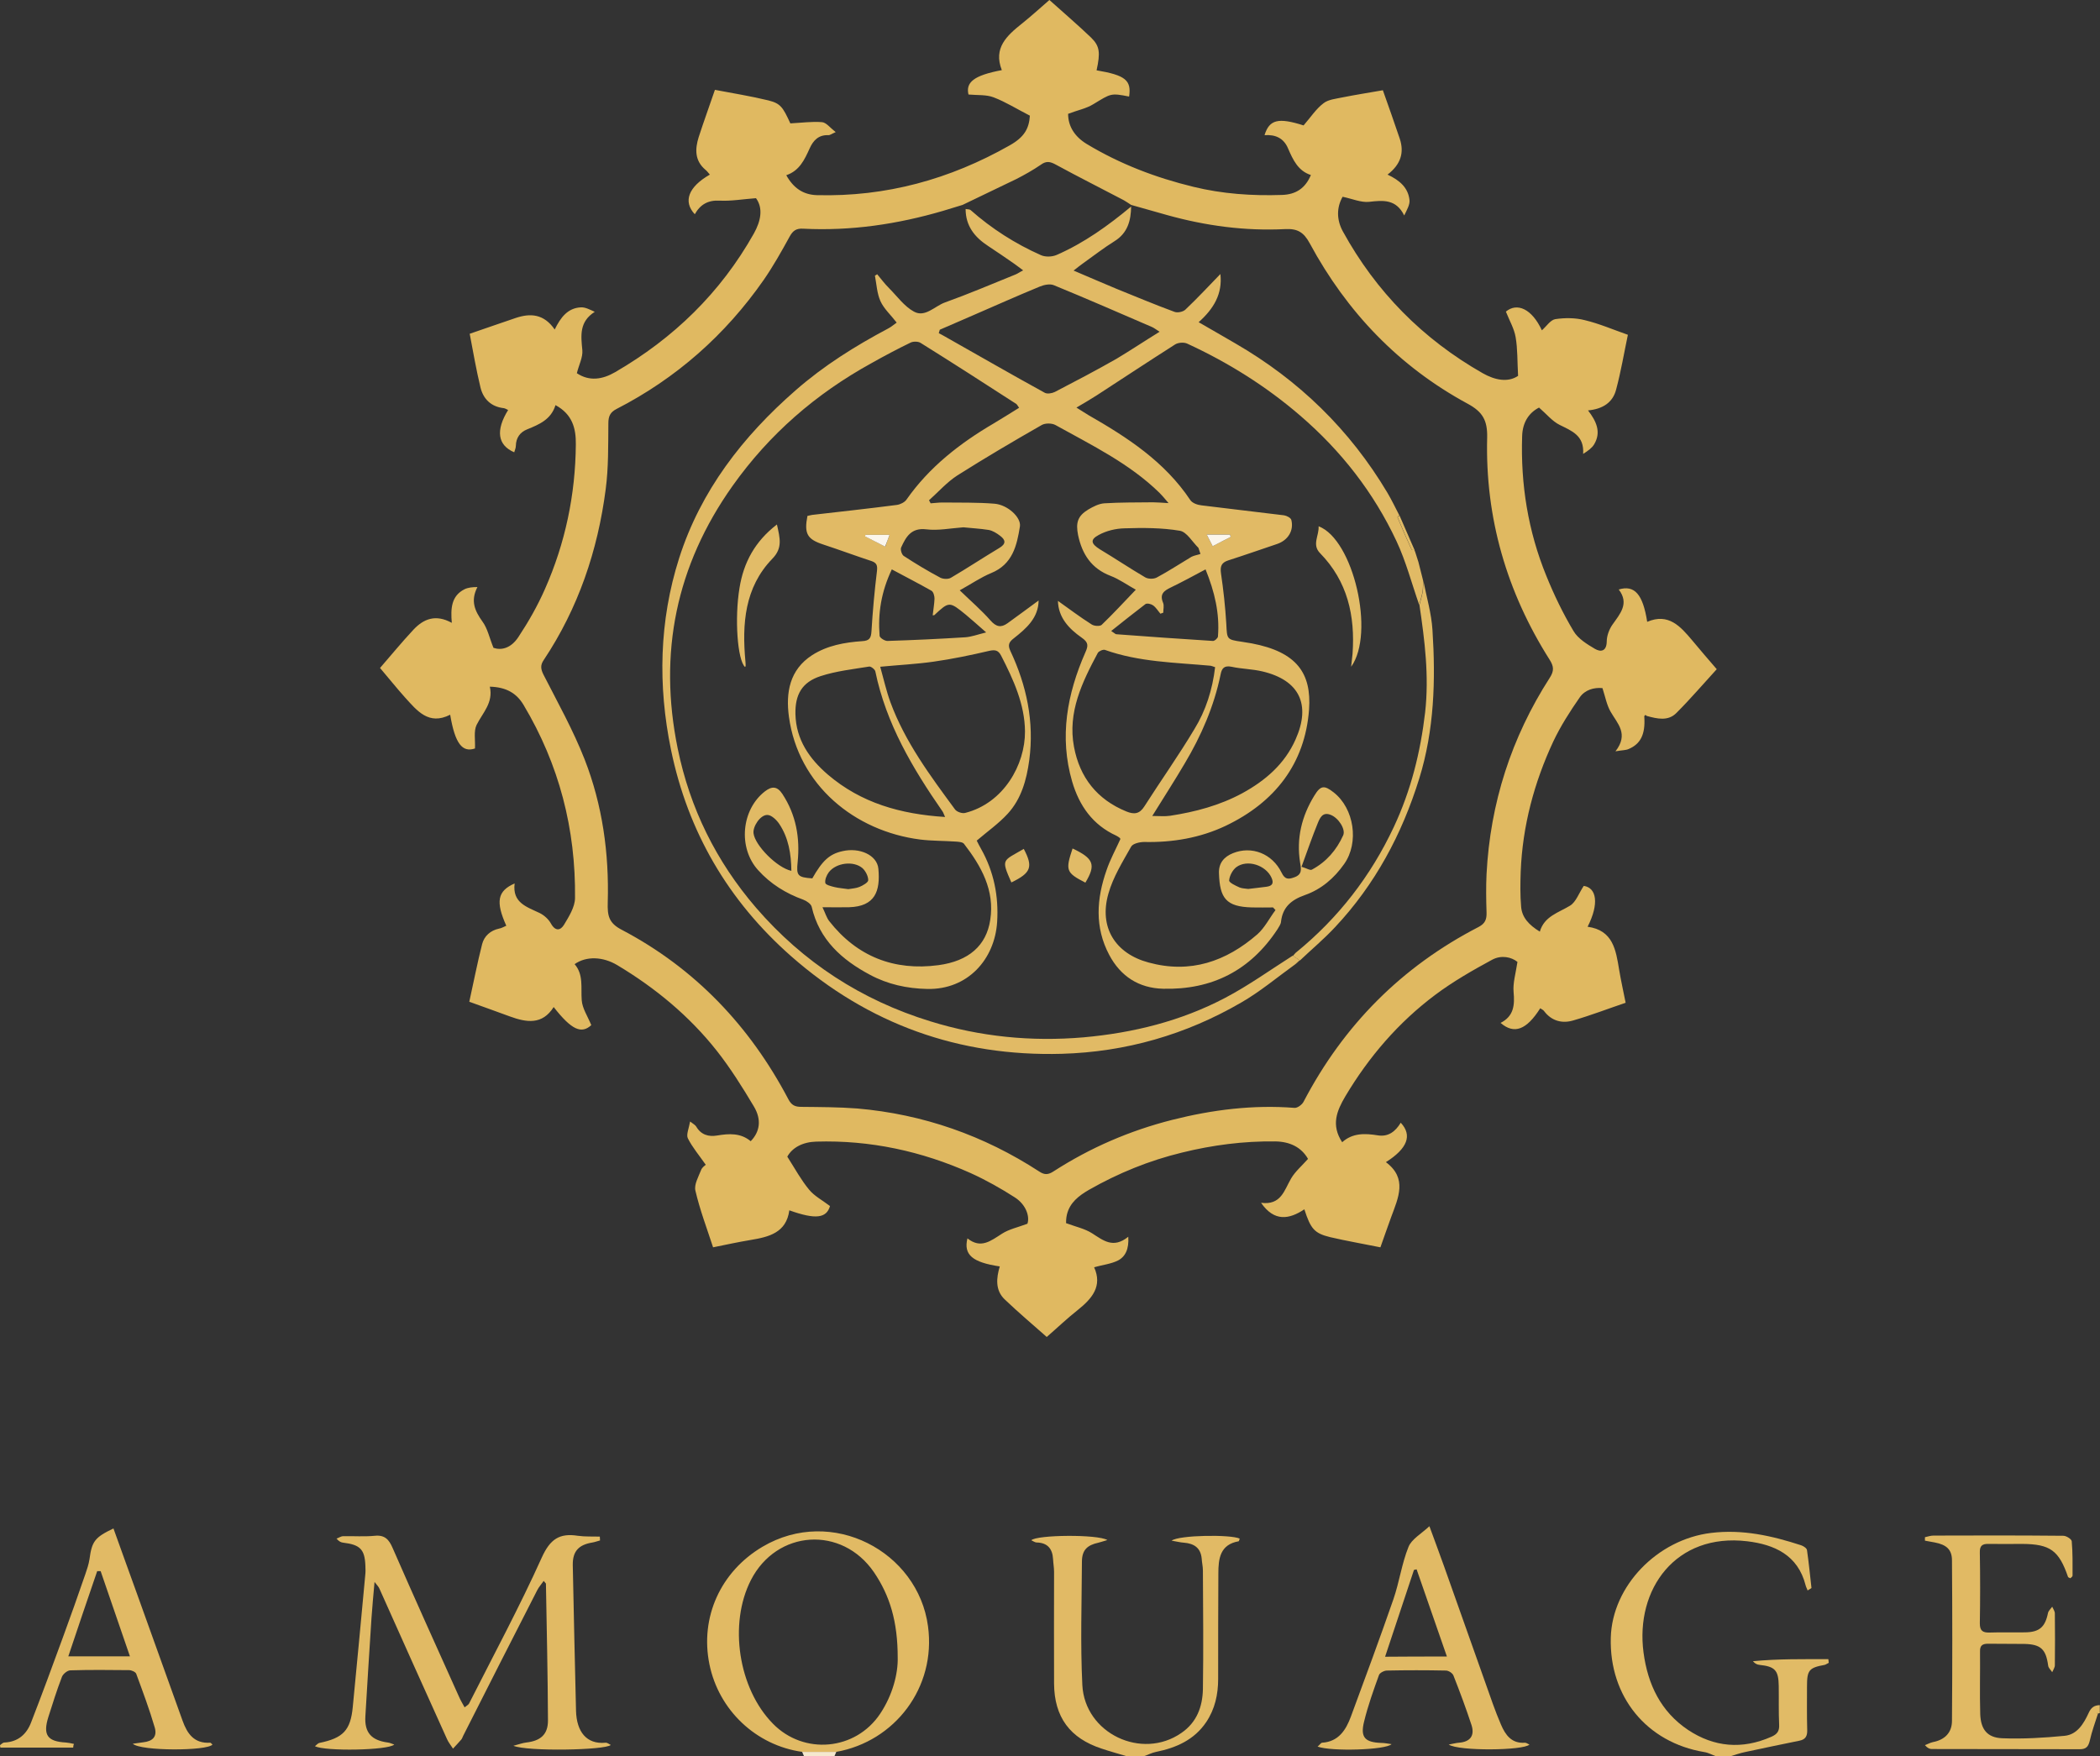 <svg xmlns="http://www.w3.org/2000/svg" xml:space="preserve" id="Laag_1" x="0" y="0" style="enable-background:new 0 0 1032.8 864" version="1.1" viewBox="0 0 1032.8 864"><rect x="0" y="0" width="1032.8" height="864" fill="#333333" stroke="none"/><style type="text/css">.st0{fill:#e1bb66}.st1{fill:#e1ba65}.st2{fill:#e1ba64}.st3{fill:#f5e8ce}.st4{fill:#e0b961}.st5{fill:#e1bb65}.st6{fill:#fbf6ec}.st7{fill:#e2bc68}.st8{fill:#e1bb67}</style><g id="wlqFy7.tif"><g><path d="M844 864c-1.9-.7-3.8-1.8-5.8-2.1-28.3-4.7-46.8-27.2-46-56.3.7-25.4 22.9-48.3 49.3-51.5 15.5-1.9 30 1.4 44.4 6.1 1.1.4 2.7 1.4 2.8 2.4.9 6.2 1.5 12.4 2.2 18.6-.6.4-1.2.8-1.9 1.2-.3-.9-.8-1.7-1-2.6-3.8-14.9-15.4-20-28.7-21.6-35.2-4.2-55.1 23.6-51 54.7 2.1 15.8 8.5 29.1 21.9 38.1 12.8 8.5 26.6 9.7 40.9 3.4 2.8-1.2 4.1-2.7 3.9-6-.3-6.3-.1-12.6-.2-19-.1-7.7-1.8-9.6-9.5-10.4-1.1-.1-2.2-.6-3.2-1.8 12.4-1.2 24.8-1 37.1-1 .1.6.1 1.2.2 1.8-.7.3-1.3.8-2 1-7.7 1.4-8.7 2.6-8.7 10.5 0 7.2-.1 14.3.1 21.5.1 3-.8 4.7-3.8 5.3-8.9 1.8-17.9 3.7-26.8 5.6-2.5.5-4.9 1.4-7.3 2.1H844z" class="st0"/><path d="M554.3 864c-4.2-1.3-8.4-2.4-12.5-3.8-15.6-5.1-23.3-15.5-23.4-32-.1-18.3 0-36.6 0-54.9 0-2.1-.4-4.3-.5-6.4-.3-5.1-2.8-8-8.1-8.1-.8 0-1.7-.7-2.6-1.1 2.8-2.7 32.6-3 37.4-.1-2 .6-3.2 1-4.4 1.3-5.5 1.2-8 3.6-8.1 9.1-.1 20.3-.8 40.6.2 60.9 1.2 23.9 29.3 37.1 48.7 23.6 7.6-5.2 10.4-12.9 10.6-21.5.3-19.5.1-38.9 0-58.4 0-2-.5-4-.6-5.9-.5-5.3-3.8-7.4-8.7-7.8-1.8-.1-3.6-.6-6.1-1 3.7-2.8 29.2-3.1 33.5-1-.2.4-.3 1.2-.5 1.3-9.2 1.6-10 8.6-10 15.8-.1 17.3-.1 34.6-.1 51.9 0 7.7-1.6 14.9-5.9 21.3-5.9 8.7-14.7 12.6-24.6 14.6-2.1.4-4.1 1.5-6.2 2.2h-8.1z" class="st1"/><path d="M1031.8 843c-1.4 4.4-3 8.7-4 13.2-.7 2.9-1.7 4.3-4.9 4.3-24.3-.1-48.6 0-72.9-.1-1 0-2.1-.5-3.3-1.9 1.3-.5 2.6-1.2 3.9-1.5 5.8-1.1 9.4-4.6 9.4-10.5.2-26.3.2-52.6 0-78.9 0-5.3-2.7-7.7-8.4-8.8-1.6-.3-3.3-.6-4.9-.9v-1.7c1.4-.3 2.8-.8 4.2-.8 21.3-.1 42.6-.1 63.9.1 1.4 0 4 1.6 4.1 2.7.5 5.6.4 11.3.4 16.9 0 .5-.7.9-1.1 1.3-.5-.3-1-.4-1.1-.6-4.5-13.1-8.8-16.2-22.5-16.3-5.5 0-11 .1-16.5 0-3.1-.1-4.5.8-4.4 4.2.2 11.6.2 23.3 0 34.9 0 3.6 1.4 4.6 4.8 4.5 5.8-.2 11.7 0 17.5-.1 7-.1 9.8-2.6 11.2-9.4.2-1.2 1.4-2.2 2.1-3.2.5 1.1 1.3 2.2 1.3 3.3.1 8.5.1 17 0 25.5 0 1.1-.8 2.2-1.3 3.4-.7-1.1-1.9-2.1-2-3.3-1.1-8-3.6-10.4-11.6-10.6-6-.1-12 0-18-.1-2.7 0-4 .9-3.9 3.8.1 10.3-.2 20.6.1 30.9.3 7.5 3.5 11.5 10.8 11.8 10.2.4 20.5-.2 30.7-1.2 6.2-.6 9.4-6 11.8-11.2 1.2-2.7 2.7-3.8 5.5-3.9v4h-.5c.1.1-.4.1-.4.2-.1-.2-.4-.3-.6-.4.1.2.3.3.6.4z" class="st2"/><path d="m411.3 861.8-.9 2.1h-15l-.9-2.1h16.8z" class="st3"/><path d="M808.7 352.9c.5 8.3-1.8 13.1-7.8 15.6-1.4.6-3 .5-6.4 1.1 6.7-8.6.9-13.7-2.4-19.5-1.9-3.3-2.6-7.3-4-11.6-4.1-.4-8.6.8-11.2 4.6-4.8 6.9-9.4 14.1-13 21.7-9.4 20.2-15.1 41.5-16 63.9-.2 5.8-.3 11.6.2 17.3.4 5.3 3.8 9 9.2 12.3 2.2-7.6 9.2-9.3 14.9-12.8 2.9-1.8 4.3-6.1 6.7-9.7 6.3.9 7.7 8.7 1.9 20.1 12.5 1.7 13.9 11.4 15.5 21.1.9 5.4 2.1 10.7 3.2 16.3-8.6 2.9-17.1 6.2-25.8 8.7-5.4 1.6-10.6.3-14.3-4.6-.4-.6-1.2-.9-1.9-1.4-6.7 10.6-12.8 13-19.5 7.2 6.5-3.3 7-8.7 6.4-15.2-.4-4.4 1-8.9 1.9-14.8-2.9-2.4-7.9-3.5-12.4-1.1-9.6 5.2-19.2 10.7-27.9 17.2-18.2 13.6-32.8 30.6-44.4 50.1-4.1 7-7.1 14-1.5 22.5 5.1-4.6 11.2-4.4 17.4-3.4 5.3.9 8.8-1.9 11.4-6.2 5.8 6.2 3.3 12.7-7.3 19.4 10.7 8 6.1 17.5 2.6 27-1.8 4.9-3.5 9.9-5.3 14.9-8.3-1.7-16.6-3.1-24.7-5-7.8-1.9-9.6-4.1-12.7-13.7-7.5 5-14.8 6.2-21.3-3.2 9.9 1.3 11.4-6.2 14.8-12 2-3.4 5.3-6.2 8.3-9.6-3.3-5.8-9-8.5-16.1-8.6-15.6-.2-30.9 1.8-45.9 5.5-16.1 3.9-31.3 10.1-45.7 18.3-5 2.9-9.5 6.3-10.9 12.3-.4 1.7-.4 3.5-.4 4.1 4.8 1.8 9.2 2.7 12.8 5 5.5 3.5 10.4 7.7 17.8 1.7.4 6-1.4 9.8-5.1 11.7-3.4 1.7-7.4 2.1-11.7 3.3 4.2 9.3-1 15.4-8 21-5.2 4.1-10 8.7-15.3 13.3-6.9-6.1-14-12.1-20.7-18.5-4.7-4.5-4.1-10.5-2.4-16.2-13.4-2-17.9-5.7-15.9-13.8 6.6 5.3 11.5 1.2 17-2.3 3.4-2.2 7.7-3.1 12.5-4.9 1.2-3.5-.6-9.3-6.1-12.9-7-4.5-14.3-8.6-21.8-12-24.1-10.8-49.5-16.3-76-15.5-6.6.2-11.7 2.9-14.2 7.4 3.9 6.1 6.8 11.5 10.7 16.2 2.6 3.2 6.5 5.2 10.3 8.1-1.7 5.9-6.9 6.8-20 2.1-1.5 11.1-10.1 13.1-19.1 14.6-6 1-12 2.3-18.4 3.6-3-9.2-6.5-18.4-8.7-27.9-.7-3 1.5-6.8 2.8-10.1.5-1.4 2.1-2.4 2.3-2.6-3.2-4.6-6.6-8.6-8.8-13-.9-1.8.5-4.9 1.1-8.3 1.7 1.3 2.6 1.8 3 2.5 2.4 4.1 6.1 5.1 10.3 4.4 5.9-1 11.6-1.3 16.5 2.8 4.5-4.6 5.5-10.6 1.5-17.2-5.6-9.4-11.5-18.8-18.2-27.3-13.5-17.1-30.2-30.9-48.9-42.1-7-4.2-15.2-4.6-21-.5 4.5 5.2 3 11.6 3.5 17.8.3 4 2.9 7.8 4.7 12.2-4.8 4.4-9.6 2.5-18.5-8.9-5.6 8.9-13.4 7.6-21.6 4.6-6.4-2.4-12.8-4.6-19.9-7.2 2.1-9.4 3.9-18.9 6.3-28.3 1-4 4.1-6.8 8.4-7.7 1.2-.2 2.3-.9 3.5-1.4-5.3-11.8-4.4-17.1 4.1-20.8-1.2 9.5 5.9 11.5 12.2 14.5 2.3 1.1 4.5 3.1 5.7 5.3 2.2 3.9 4.7 3.3 6.4.5 2.4-4 5.3-8.6 5.4-13 .4-34-7.8-65.8-25.3-95.1-3.5-5.9-8.7-8.8-16.6-9 1.8 7.9-3.5 12.8-6.5 18.8-1.5 3.1-.6 7.4-.8 11.6-6.2 2.1-9.8-2.3-12.2-16.6-10.6 5.4-16.3-2-22.3-8.6-4.2-4.7-8.1-9.6-12.2-14.4 5.4-6.2 10.7-12.7 16.5-18.9 4.9-5.2 10.8-7.7 18.8-3.3-.6-7-.3-13.2 6.2-16.5 1.8-.9 4-1.1 6.4-1.1-3.5 6.8-1.3 11.7 2.5 17 2.5 3.4 3.4 8 5.4 12.9 3.8 1.3 8.6.3 12.3-5.4 4.9-7.4 9.4-15.3 13-23.5 10-22.6 15-46.4 15.2-71.2.1-7.9-1.7-14.8-10-19.3-2.2 7.1-8 9.5-13.9 11.9-3.5 1.4-5.5 4.1-5.6 8.1 0 1.1-.5 2.1-.8 3.2-8.2-3.5-9.2-10.8-3-20.8-.7-.3-1.4-.8-2.1-.9-6.3-.7-10.1-4.5-11.5-10.2-2.1-8.7-3.6-17.5-5.3-26.4 7.7-2.6 15.2-5.3 22.7-7.8 7.2-2.4 13.8-2 19.1 5.7 2.9-5.9 6.4-10.6 12.9-10.9 2.1-.1 4.2 1 6.8 2.2-7.7 4.9-6.8 11.7-6.1 18.9.3 3.5-1.7 7.2-2.7 11.3 6.1 4.1 12.6 3.1 18.8-.5 28.8-16.7 51.9-39.1 68.3-68.3 3.4-6.1 4.6-12.4 1-17.3-6.7.5-12.3 1.5-17.9 1.2-5.7-.3-9.5 1.9-12.2 6.7-5.9-6.3-3.1-13.5 7.4-19.5-.8-.9-1.4-1.8-2.2-2.4-5.3-4.5-5.1-10.2-3.3-16 2.5-7.7 5.3-15.4 8-23.3 8.9 1.7 17.7 3.1 26.3 5.2 6 1.5 7.1 3.3 10.8 11.3 5.6-.3 10.7-1 15.6-.6 2.1.2 4 2.8 6.7 4.9-2.1.9-2.9 1.6-3.7 1.5-4.8-.2-7.4 2.7-9.1 6.5-2.5 5.5-5 11-11.5 13.2 3.5 6.3 8.3 9.6 15 9.8 34 .9 65.5-7.8 94.9-24.5 7.1-4 9.5-8.2 9.9-14.6-6.3-3.2-11.8-6.7-17.8-9-3.6-1.4-7.9-1-12.4-1.4-1.4-6 2.6-9.4 16.4-12-4.3-10.9 2.5-17 9.9-22.9 4.5-3.6 8.8-7.5 13.5-11.6 6.8 6.1 13.8 12.1 20.5 18.5 4.3 4.2 4.6 7.4 2.7 16.1 14.2 2.4 17.2 4.9 16 12.9-9.1-1.8-8.9-1.5-17.5 3.7-3.5 2.2-7.8 3-12.5 4.8 0 6.1 3.2 11.2 9.1 14.8 16.4 9.9 34 16.6 52.5 21.1 14.3 3.5 28.9 4.5 43.6 4 6.8-.2 11.5-3.3 14.2-9.8-6.3-2-8.8-7.5-11.2-13-2.1-5.1-6.2-7-11.6-6.6 2.4-7.8 6.9-8.7 19.2-4.8 3.5-4 6.1-8.1 9.8-10.9 2.4-1.9 6.2-2.2 9.4-2.9 6.5-1.3 13-2.3 19.8-3.5 2.8 7.9 5.6 15.8 8.3 23.8 2.3 6.9.5 12.7-6 17.7 6 2.8 10.2 6.5 10.8 12.6.2 2.2-1.2 4.6-2.6 7.5-4-8.1-10.3-7.5-17.3-6.7-4 .4-8.2-1.5-13-2.5-3 5.3-3 11.3.1 17 16.3 29.7 39.3 53 68.8 69.8 6 3.4 12.4 4.7 17.4 1.3-.4-7.1-.2-13.2-1.2-19-.7-4.2-3-8.1-4.8-12.6 5.5-4.6 12.8-1.4 17.7 9.2 2.2-1.9 4.2-5.1 6.6-5.5 4.7-.7 9.9-.7 14.5.5 7.1 1.7 13.8 4.6 21.2 7.2-1.9 9-3.4 18.1-5.8 27-1.6 6.2-6.4 9.5-13.8 10.2 4.1 5.3 6.6 10.7 3 16.7-1.1 1.8-2.9 3.1-5.4 4.7.6-9.1-5.6-11.3-11.6-14.3-3.6-1.8-6.4-5.3-10.1-8.5-5.2 2.7-8.1 7.5-8.3 14-.8 23.7 2.9 46.8 11.9 68.8 3.8 9.4 8.2 18.5 13.4 27.2 2.2 3.7 6.6 6.4 10.5 8.7 2.7 1.6 5.7 1.4 5.8-3.6 0-2.8 1.2-6 2.8-8.3 3.8-5.4 8.4-10.4 3.1-17.3 7.8-2.4 11.9 2.4 14 15.9 10.5-4.5 16.4 2.3 22.2 9.2 3.8 4.6 7.7 9.1 12 14.1-6.6 7.2-12.9 14.6-19.8 21.5-4.1 4.2-9.5 2.9-14.6 1.5-.2-.2-.5-.3-.7-.5-.6.5-.6.8-.5 1.2zM473.4 100.8c-3.2 1-6.3 1.9-9.5 2.9-22.5 6.6-45.4 10-68.9 8.8-3.3-.2-5 .9-6.6 3.8-4 7.3-8.1 14.6-12.8 21.4-18.9 27.1-43 48.4-72.4 63.5-3.1 1.6-4 3.6-4 7-.1 10.8.1 21.7-1.3 32.4-3.9 30.2-13.5 58.6-30.5 84.1-1.7 2.5-1.5 4.4-.1 7.2 7 13.7 14.6 27.3 20.2 41.6 8.8 22.5 12.1 46.3 11.4 70.4-.2 6.6.5 10.2 6.9 13.5 36.1 19 63 47.4 81.9 83.3 1.6 3.1 3.4 3.8 6.5 3.8 9.1.1 18.3.1 27.4.8 32.4 2.8 62.3 13.3 89.5 31 2.7 1.8 4.5 1.6 7.1-.1 18-11.6 37.4-20 58.3-25.3 19.8-5 39.8-7.5 60.2-5.9 1.4.1 3.7-1.6 4.4-3 19.7-37.7 48.3-66.5 86.1-86 3.2-1.7 4-3.7 3.9-7.1-.2-6.3-.3-12.6 0-18.9 1.8-34.9 12.2-67.2 31.1-96.6 2.2-3.4 2-5.6-.1-8.9-21.1-33.3-31.7-69.8-30.7-109.2.2-8.5-2.2-12.7-9.6-16.7-33.8-18.3-59.4-45.1-77.6-78.8-3-5.6-6.1-7.4-12.1-7.1-19.7 1-39.1-1.6-58.1-6.9-5.9-1.6-11.8-3.4-17.7-5-1.2-.8-2.4-1.6-3.6-2.3-11.2-5.9-22.4-11.5-33.4-17.5-2.9-1.6-4.8-1.9-7.5.1-3.8 2.6-7.9 4.9-12 7-8.8 4.3-17.6 8.4-26.4 12.7z" class="st4"/><path d="M184.2 778.2c-.6 6.7-1.1 12.2-1.5 17.8-1 16.1-2.1 32.1-3 48.2-.5 8.1 2.9 11.9 11 13 1 .1 2 .6 3.2 1-3 2.9-34.3 3.4-39 .8.8-.6 1.5-1.5 2.2-1.6 11.6-2.4 15.3-6.1 16.4-17.7 2.1-21.5 4.1-43 6.1-64.5.2-1.7.2-3.3.1-5-.3-8-2.6-10.3-10.8-11.3-1.1-.1-2.1-.5-3.4-2 1.1-.4 2.2-1.2 3.3-1.2 5.2-.1 10.4.3 15.5-.2 4.9-.5 7 1.8 8.8 6 10.7 24.5 21.7 48.9 32.7 73.3.7 1.6 1.6 3.1 2.7 5.1 1.1-.9 1.9-1.3 2.2-1.9 12.1-23.9 24.8-47.5 35.8-71.9 4.1-9 8.7-12 17.7-10.6 3.6.5 7.2.3 10.8.4 0 .6.1 1.3.1 1.9-1.2.3-2.5.8-3.7 1-6.8 1.1-9.8 4.3-9.7 11.1.5 23.9 1 47.9 1.6 71.8.3 10.1 5.1 16.5 14.5 15.6.8-.1 1.6.6 2.6 1.1-2.8 2.6-41 3.3-47.9.4 3-.8 4.6-1.4 6.3-1.6 7-.8 10.7-3.9 10.7-10.8-.1-22.4-.6-44.9-1-67.3 0-.2-.4-.5-1.1-1.4-1.1 1.6-2.4 3-3.2 4.6-12.2 23.8-24.3 47.7-36.4 71.6-.3.6-.5 1.3-.9 1.8-1.3 1.5-2.7 3-4.1 4.5-1-1.6-2.3-3.1-3-4.8-11.1-24.5-22.1-49.1-33.1-73.7-.4-1.1-1.2-1.8-2.5-3.5zM411.3 861.8h-16.8c-22.7-3.2-41-20.5-45.6-43.1-4.7-23.1 5.5-45.6 26.1-57.8 34.2-20.2 76.5 2.4 81.4 39.1 4.1 30.2-16.4 56.7-45.1 61.8zm30.2-46.4c0-17.6-3.8-30.4-11.7-42-15.8-23-47.8-20.9-60.5 3.9-11 21.5-6.2 53.3 10.8 70.6 15.2 15.6 40.7 13.3 52.8-4.9 6.2-9.3 8.8-19.9 8.6-27.6z" class="st2"/><path d="M36 859.7H.2c-.1-.4-.2-.8-.2-1.2.7-.5 1.4-1.3 2.2-1.3 6.7-.3 10.9-4.1 13.1-9.9 5.4-13.9 10.6-28 15.7-42 3.8-10.3 7.4-20.6 11-31 .8-2.3 1.6-4.7 2-7.2 1.2-8.9 2.6-10.8 11.8-15.2 3.9 10.8 7.7 21.5 11.6 32.2 7.5 20.8 14.9 41.6 22.4 62.4 2.3 6.4 5.7 11.3 13.6 10.8.3 0 .7.6 1.1.9-2.5 3.2-35.3 3.3-39.2-.4 2.1-.3 3.6-.5 5.1-.7 4.7-.5 7-2.8 5.7-7.3-2.6-8.9-5.9-17.7-9.1-26.4-.3-.9-2.3-1.8-3.5-1.8-9.6-.1-19.3-.2-28.9.1-1.4 0-3.5 1.7-4.1 3.1-2.5 6.5-4.6 13.2-6.7 19.8-2.8 8.9-.5 12.1 8.6 12.6 1.3.1 2.7.4 4 .7-.3.6-.4 1.2-.4 1.8zm-2.4-44.9h30.3c-4.9-14.3-9.7-28.1-14.4-41.9h-1.7c-4.7 13.7-9.4 27.5-14.2 41.9zM648 859.2c1.1-.9 1.6-1.8 2.2-1.9 8.2-.5 11.8-6.4 14.2-12.9 7.1-19.2 14.2-38.4 20.9-57.7 2.9-8.4 4.1-17.5 7.4-25.7 1.5-3.8 6.2-6.4 10.3-10.2 2.7 7.4 5 13.5 7.2 19.7 8 22.6 16 45.1 24 67.7 1.2 3.4 2.6 6.9 4 10.2 2.2 5.1 5.2 9.4 11.8 8.9.7 0 1.4.6 2.2.9-2.9 3-34.9 3.3-39.7 0 2.2-.4 3.6-.8 5-.9 5.5-.4 7.9-3.4 6.2-8.7-2.7-8.2-5.7-16.3-8.9-24.4-.5-1.2-2.4-2.4-3.7-2.4-9.7-.2-19.3-.2-29 0-1.3 0-3.5 1.1-3.9 2.2-2.7 7.5-5.4 15-7.3 22.8-2 7.9.4 10.3 8.4 10.6 1.5 0 3 .3 5.1.6-2.9 2.9-29.7 3.7-36.4 1.2zm63.6-44.3c-5.1-14.7-10-28.8-14.9-42.9-.4.1-.9.2-1.3.3-4.7 14.1-9.4 28.2-14.2 42.7 10.2-.1 19.9-.1 30.4-.1zM474.9 102.8c.8.2 1.9.1 2.4.5 10.4 9.2 22 16.6 34.6 22.2 2.2 1 5.5.9 7.8-.1 13.5-5.9 25.3-14.4 36.6-23.8-.1 6.9-1.7 13-8.1 17-5.3 3.3-10.3 7.2-15.5 10.9-1.3.9-2.5 1.9-4.7 3.6 7.8 3.3 14.6 6.3 21.4 9.1 9.4 3.8 18.7 7.7 28.2 11.2 1.5.6 4.3 0 5.4-1.1 5.9-5.6 11.4-11.5 17.2-17.5 1.1 9.8-3.3 17.1-10.7 23.7 6.4 3.7 12.2 7 18 10.4 31.3 18.1 56.4 42.5 74.9 73.6 2.1 3.6 3.9 7.3 5.8 11-.3.4-1 .9-.9 1 2.2 5.3 4.5 10.6 6.9 15.8.1.2.9.2 1.4.2.1.3.3.7.4 1 .5 1.7 1.1 3.3 1.6 5 .8 3 1.5 6 2.3 9.1-.1 1.9 0 3.7-.3 5.6-.4 2.2-1.1 4.2-1.6 6.4-3.7-10.5-6.5-21.4-11.2-31.4-11.2-23.9-27.2-44.4-47.3-61.7-16.8-14.5-35.5-26.2-55.7-35.5-1.6-.7-4.3-.5-5.8.4-13 8.3-25.9 16.8-38.8 25.2-3 1.9-6 3.7-9.8 5.9 2.6 1.6 4.2 2.7 5.9 3.7 19.2 11 37.5 22.9 50.1 41.8 1 1.5 3.5 2.4 5.5 2.6 13.5 1.7 27 3.2 40.6 4.9 1.3.2 3.3 1.2 3.6 2.3 1.3 5.3-1.7 10-7 11.8-8 2.7-16 5.5-24.1 8.1-3.3 1.1-4 2.9-3.5 6.4 1.2 8.2 2.1 16.4 2.6 24.7.4 7.7.1 7.8 7.6 8.9 1.6.3 3.3.5 4.9.8 22.1 4.2 29.5 14.6 28.2 32.6-2 26.7-16.9 45.6-40.9 57.1-12.6 6-26.2 8.3-40.2 8-2.2 0-5.6.8-6.4 2.3-4.2 7.5-8.9 15-11.2 23.2-4.7 16.5 3.4 29.4 19.8 33.8 20.5 5.6 38.1-.5 53.5-13.9 3.6-3.2 5.9-7.9 8.9-11.9-.4-.4-.8-.9-1.2-1.3-3.4 0-6.9.1-10.3 0-12.9-.3-15.9-4.6-16.3-16.8-.2-4.9 2.4-8.1 6.9-9.9 9.2-3.7 19.3.2 23.9 9.6 1.6 3.3 3.2 3.4 6.2 2.3 4.1-1.4 3.4-4.2 2.9-7.3-1.9-11.9.8-22.8 7-32.9 3.1-5.1 4.9-5.2 9.5-1.6 10.1 7.9 12.6 24.7 5.2 35.2-4.9 7-11.3 12.5-19.3 15.3-6.8 2.4-11 6-11.8 13.2-.1 1.2-1 2.4-1.7 3.6-13.4 20.4-32.3 29.9-56.3 29.3-11.9-.3-20.9-6.1-26.5-16.7-7.2-13.6-6.2-27.6-1.3-41.6 1.8-5.3 4.5-10.2 6.8-15.3-.1-.3-.1-.5-.3-.6-.5-.4-1.1-.8-1.7-1.1-11.6-5.3-18.2-14.7-21.7-26.6-6.4-22-2.5-43.1 6.5-63.6 1.5-3.3 1.5-4.9-1.8-7.2-6.3-4.4-11.5-9.9-11.7-18.1 5.5 3.9 10.9 8 16.6 11.6 1.2.8 4 1 4.9.2 5.5-5.3 10.7-10.9 16.8-17.3-4.5-2.5-8.2-5.2-12.4-6.8-9.4-3.6-14-10.6-16-20.1-1.2-6.1-.2-9.4 5.1-12.6 2.4-1.4 5.1-2.8 7.8-3 7.9-.5 15.9-.4 23.9-.5 2 0 4.1.2 7.7.4-2.1-2.5-3.2-3.8-4.4-5-14.8-14.5-33.4-23.5-51.2-33.4-1.8-1-5.1-1-6.8 0-14 8-27.9 16.2-41.5 24.8-5.1 3.3-9.3 8.1-13.9 12.2.3.5.5 1 .8 1.5 1.9-.1 3.8-.4 5.7-.4 8.6.1 17.3-.1 25.8.6 6.5.6 13.1 6.8 12.4 11.2-1.5 9.4-3.6 18.6-14.1 22.9-5.1 2.1-9.7 5.3-15.5 8.5 5.7 5.5 10.8 9.9 15.1 14.8 2.8 3.2 5.2 3.7 8.4 1.4 5.2-3.7 10.2-7.5 15.3-11.2-.1 8.6-6.1 13.8-12.2 18.6-2.5 1.9-3 3.4-1.7 6.2 8 17 11.8 34.8 9.3 53.7-1.3 9.7-3.9 19.1-10.6 26.4-4.4 4.8-9.8 8.6-15.2 13.2 0-.5-.1-.2 0 .1.7 1.3 1.3 2.7 2.1 4 6.3 11.2 8.7 23.2 7.9 36-1.2 18.3-14.4 33.3-34.3 32.9-10.1-.2-19.6-2.3-28.3-7-13.7-7.3-24.9-17.2-28.6-33.4-.3-1.4-2.5-2.9-4.1-3.5-8.6-3.1-16.2-7.8-22.3-14.6-9.9-11-8.2-29.7 3.4-38.7 3.5-2.7 6.1-2.5 8.6 1.3 6.7 10.2 8.7 21.5 7.5 33.4-.7 6.7-.1 7.6 7.2 8.1 5-8.8 8.5-12 14.9-13.4 8.3-1.9 17 1.9 17.6 8.7 1 11-1.6 18.5-14.4 18.9-3.9.1-7.9 0-13.1 0 1.4 2.9 2 5.1 3.3 6.8 13.7 17.5 32 24.6 53.7 21.7 15-2 23.6-9.7 25.5-22.2 2.3-14.6-4.4-26.5-12.9-37.5-.7-.9-2.7-1-4.1-1.1-5.8-.4-11.7-.3-17.4-1-32.3-4.1-60-26.8-64.6-60.4-1.6-11.9.3-23.1 11.4-30.3 7.5-4.8 16-6.3 24.7-6.9 3.5-.2 4.3-1.5 4.5-4.9.6-9.9 1.5-19.8 2.7-29.6.3-2.7-.1-4-2.7-4.9-7.9-2.6-15.7-5.5-23.6-8.1-8-2.6-9.6-5.3-7.9-14.1.7-.1 1.5-.4 2.3-.5 13.9-1.6 27.7-3.1 41.6-4.9 1.7-.2 3.9-1.3 4.8-2.6 11.2-16 26.2-27.7 42.9-37.5 4.2-2.5 8.3-5.1 12.5-7.7-.8-1.2-1.1-1.7-1.4-1.9-15.6-10.1-31.3-20.2-47-30-1.2-.8-3.6-.8-4.9-.2-6.6 3.2-13 6.6-19.4 10.2-27.2 15-50.1 34.8-68.2 60.3-27.8 39.2-36.6 82.3-27 129.2 6 29.4 18.9 55.5 38.5 78.3 23.2 26.9 51.9 45.5 85.7 55.9 24.5 7.6 49.7 10.1 75.4 7.9 24.5-2.2 47.9-8 69.6-19.4 11.6-6.1 22.3-13.8 33.3-20.8 1.1.8 2.3 1.5 3.4 2.3-.7.6-1.4 1.2-2.1 1.9-8.9 6.4-17.3 13.5-26.7 18.9-27.2 15.8-56.7 24.3-88.2 25.2-50.6 1.4-95.1-14.6-133.1-48-31-27.3-50.8-61.3-59.1-101.6-6.5-31.6-5.8-63.4 4-94.2 10.6-33.2 31.3-59.9 57.3-82.6 13.8-12.1 29.3-21.8 45.5-30.4 1.4-.7 2.6-1.8 4.2-2.9-2.9-3.8-6.3-6.8-8-10.6-1.7-3.8-1.9-8.3-2.7-12.5.4-.2.7-.4 1.1-.7 1.9 2.3 3.7 4.7 5.8 6.8 4 4 7.5 9 12.3 11.6 5.5 3 10.2-2.7 15.2-4.5 11.7-4.2 23.2-9.1 34.8-13.8 1-.4 1.9-1.1 3.7-2-1.8-1.3-3-2.3-4.3-3.2-4.2-2.9-8.5-5.9-12.8-8.7-6.8-4.4-11.2-10-11.2-18.3zm-42 225.2c1.7 6.1 3 11.9 5 17.4 7.2 19.6 19.6 36.2 31.8 52.8.9 1.2 3.5 2.1 5 1.7 18.9-4.8 29.5-23.7 29.4-40.1-.1-13.3-5.7-25.5-11.7-37.2-1.4-2.7-2.9-3.1-6-2.4-9 2.1-18.1 4-27.3 5.3-8.4 1.2-16.8 1.6-26.2 2.5zm164.7.2c-1.2-.4-1.7-.6-2.2-.7-17.5-1.6-35.2-1.8-52-7.8-.9-.3-3 .6-3.5 1.5-7.7 14.4-14.9 29.2-11.7 46.2 2.8 15 11.3 25.9 25.8 31.8 3.7 1.5 6.4 1.3 8.8-2.5 8.1-12.7 16.9-25.1 24.6-38 5.6-9.1 8.9-19.4 10.2-30.5zm-27.3-165c-2-1.3-2.9-2-3.9-2.4-16-6.9-32-13.9-48.1-20.5-1.9-.8-4.9-.2-7 .7-10.9 4.5-21.7 9.3-32.5 14-5.5 2.4-11.1 4.8-16.6 7.2-.2.6-.3 1.1-.5 1.7.9.5 1.8.9 2.6 1.4 16.5 9.3 32.9 18.8 49.5 27.9 1.2.7 3.6.3 5-.4 10.2-5.3 20.3-10.6 30.3-16.3 7-4.2 13.6-8.6 21.2-13.3zM464.8 401.9c-.8-1.7-.9-2.3-1.3-2.8-14.7-21.2-27.7-43.1-33-68.8-.2-1-2.1-2.5-3-2.4-8 1.3-16.2 2.2-23.9 4.7-9.2 3-12.6 9.1-12.4 18.7.3 12.6 6.9 22 16 29.8 16.3 13.9 35.6 19.4 57.6 20.8zm101.9-.5c3.5 0 6.2.3 8.8-.1 12.4-1.9 24.4-5.1 35.5-11.1 11.3-6.2 20.8-14.3 26.2-26.5 7.6-17.1 1.9-29.1-16.3-33.4-5-1.2-10.2-1.2-15.2-2.3-3.5-.7-4.8.6-5.4 3.8-3.2 15.6-9.5 30.1-17.6 43.7-5 8.5-10.3 16.7-16 25.9zm-20.2-91c1.7 1.1 2.1 1.6 2.5 1.6 15.8 1.2 31.7 2.3 47.5 3.3.8.1 2.5-1.4 2.5-2.2.9-11.3-1.6-21.9-6.1-33-6 3.2-11.5 6.2-17.1 8.9-3.3 1.6-5.6 3.2-3.8 7.5.6 1.4.1 3.3.1 4.9-.5.2-.9.3-1.4.5-1.2-1.4-2.1-3-3.6-4.1-1-.7-3-1.2-3.8-.6-5.5 4.2-10.9 8.5-16.8 13.2zm-107.9-30.3c-5.2 11-6.9 21.6-6 32.7.1 1 2.5 2.5 3.8 2.5 12.8-.4 25.6-1 38.3-1.8 3-.2 5.9-1.3 10.3-2.4-4.1-3.6-7-6.2-10-8.7-8.1-6.6-8.2-6.6-15.5.2-.1.1-.3 0-.8.1.3-2.8.8-5.5.9-8.2 0-1.3-.5-3.3-1.5-3.9-6.2-3.5-12.6-6.8-19.5-10.5zm35.2-20.7c-6.6.5-12.5 1.7-18.2 1-7.4-.9-10 3.6-12.4 8.9-.5 1 .3 3.6 1.3 4.2 5.8 3.8 11.8 7.4 18 10.7 1.4.7 3.9.8 5.2 0 8-4.7 15.7-9.8 23.7-14.6 3.4-2 3.3-3.9.5-6-1.7-1.3-3.6-2.5-5.6-2.9-4.4-.7-8.9-.9-12.5-1.3zm116.6 13.1c-.3-1-.7-2-1-3-3-2.9-5.7-7.8-9.1-8.4-8.9-1.5-18.2-1.5-27.3-1.2-4.3.1-8.9 1.2-12.7 3.3-4.3 2.3-3.7 4.3.6 7 7.5 4.5 14.8 9.4 22.3 13.8 1.5.9 4.2.9 5.7.1 5.8-3.1 11.4-6.8 17.1-10.2 1.4-.7 3-.9 4.4-1.4zm49.7 153.9c2.5.7 4.2 1.9 5.1 1.4 7.1-3.8 12.1-9.6 15.4-16.9 1.3-3-2.4-8.7-6.3-10.1-3.9-1.5-5.2 1.7-6.2 4.1-2.7 6.6-5 13.3-8 21.5zm-250.9 2c-.1-8.4-1.4-16.2-5.9-23-1.3-2-3.9-4.5-5.9-4.5-3.5-.1-7.3 5.8-6.8 9.1.8 6 11.6 16.9 18.6 18.4zm28 9c1.7-.3 3.8-.4 5.5-1.1 1.7-.7 4.3-2.2 4.3-3.3 0-2-1.3-4.5-2.8-5.9-4.4-3.8-13-2.7-16.6 2-1.1 1.5-2 3.7-1.7 5.3.2.9 2.9 1.6 4.6 2 2 .5 4.2.6 6.7 1zm196.7-.1c3.2-.4 6.2-.7 9.1-1.1 2.7-.4 3.6-1.7 2.3-4.5-2.8-6.1-11.9-9.1-17.3-5.1-1.8 1.4-3.3 4.2-3.5 6.5-.1 1.1 3.2 2.6 5.2 3.5 1.3.5 2.9.5 4.2.7zM437.5 263.1h-11.8c0 .3-.1.5-.1.8 3.1 1.6 6.2 3.2 9.8 5 .7-2.1 1.4-3.9 2.1-5.8zm167.8 1c-.1-.4-.2-.8-.4-1.1h-11.4c1 2 1.9 3.8 2.9 5.7 3.3-1.7 6.1-3.2 8.9-4.6z" class="st1"/><path d="M698.1 297.6c.5-2.1 1.2-4.2 1.6-6.4.3-1.8.2-3.7.3-5.6 1.6 8.1 4 16.2 4.5 24.3 1.6 24.6.9 49.2-6.5 73.1-8.5 27.4-21.7 52.1-41.4 73.1-5.4 5.8-11.5 10.9-17.3 16.4-1.1-.8-2.3-1.5-3.4-2.3.6-.6 1-1.3 1.7-1.8 20.7-16.9 36.6-37.5 47.9-61.6 8.4-17.9 13.1-36.7 15.4-56.4 2-17.9-.2-35.3-2.8-52.8zM695.7 270.6c-.5-.1-1.3 0-1.4-.2-2.4-5.3-4.7-10.5-6.9-15.8-.1-.2.6-.7.9-1 2.5 5.7 5 11.4 7.4 17zM697.7 276.6c-.5-1.7-1.1-3.3-1.6-5 .5 1.7 1.1 3.4 1.6 5zM637.2 474.4c.7-.6 1.4-1.2 2.1-1.9-.7.6-1.4 1.2-2.1 1.9z" class="st5"/><path d="M437.5 263.1c-.7 2-1.4 3.7-2.2 5.8-3.6-1.8-6.7-3.4-9.8-5 0-.3.1-.5.1-.8h11.9zM605.3 264.1c-2.8 1.4-5.6 2.9-8.9 4.6-1-2-1.9-3.8-2.9-5.7h11.4c.1.3.3.7.4 1.1z" class="st6"/><path d="M382.1 258c1.5 6.8 2.9 11.6-2.3 16.9-13.6 14.1-14.9 32-13.2 50.4.1.8.1 1.6.1 2.4 0 .1-.2.2-.3.4-3.7-3.4-5.2-23.8-2.7-38.9 2-12.4 7.5-22.8 18.4-31.2zM664.5 328c.2-2.1.5-4.3.7-6.4 1.3-18.6-2.4-35.6-16-49.5-4.1-4.2-.4-8.6-.7-13.2 17.1 6.4 27.9 52.7 16 69.1z" class="st7"/><path d="M527.5 417.4c10.4 4.9 11.6 8 6.3 16.8-9.5-4.9-9.9-6-6.3-16.8zM503.5 417.6c4.7 8.9 3.6 11.8-6.1 16.5-5.2-11.8-4.3-10.4 6.1-16.5z" class="st8"/></g></g></svg>